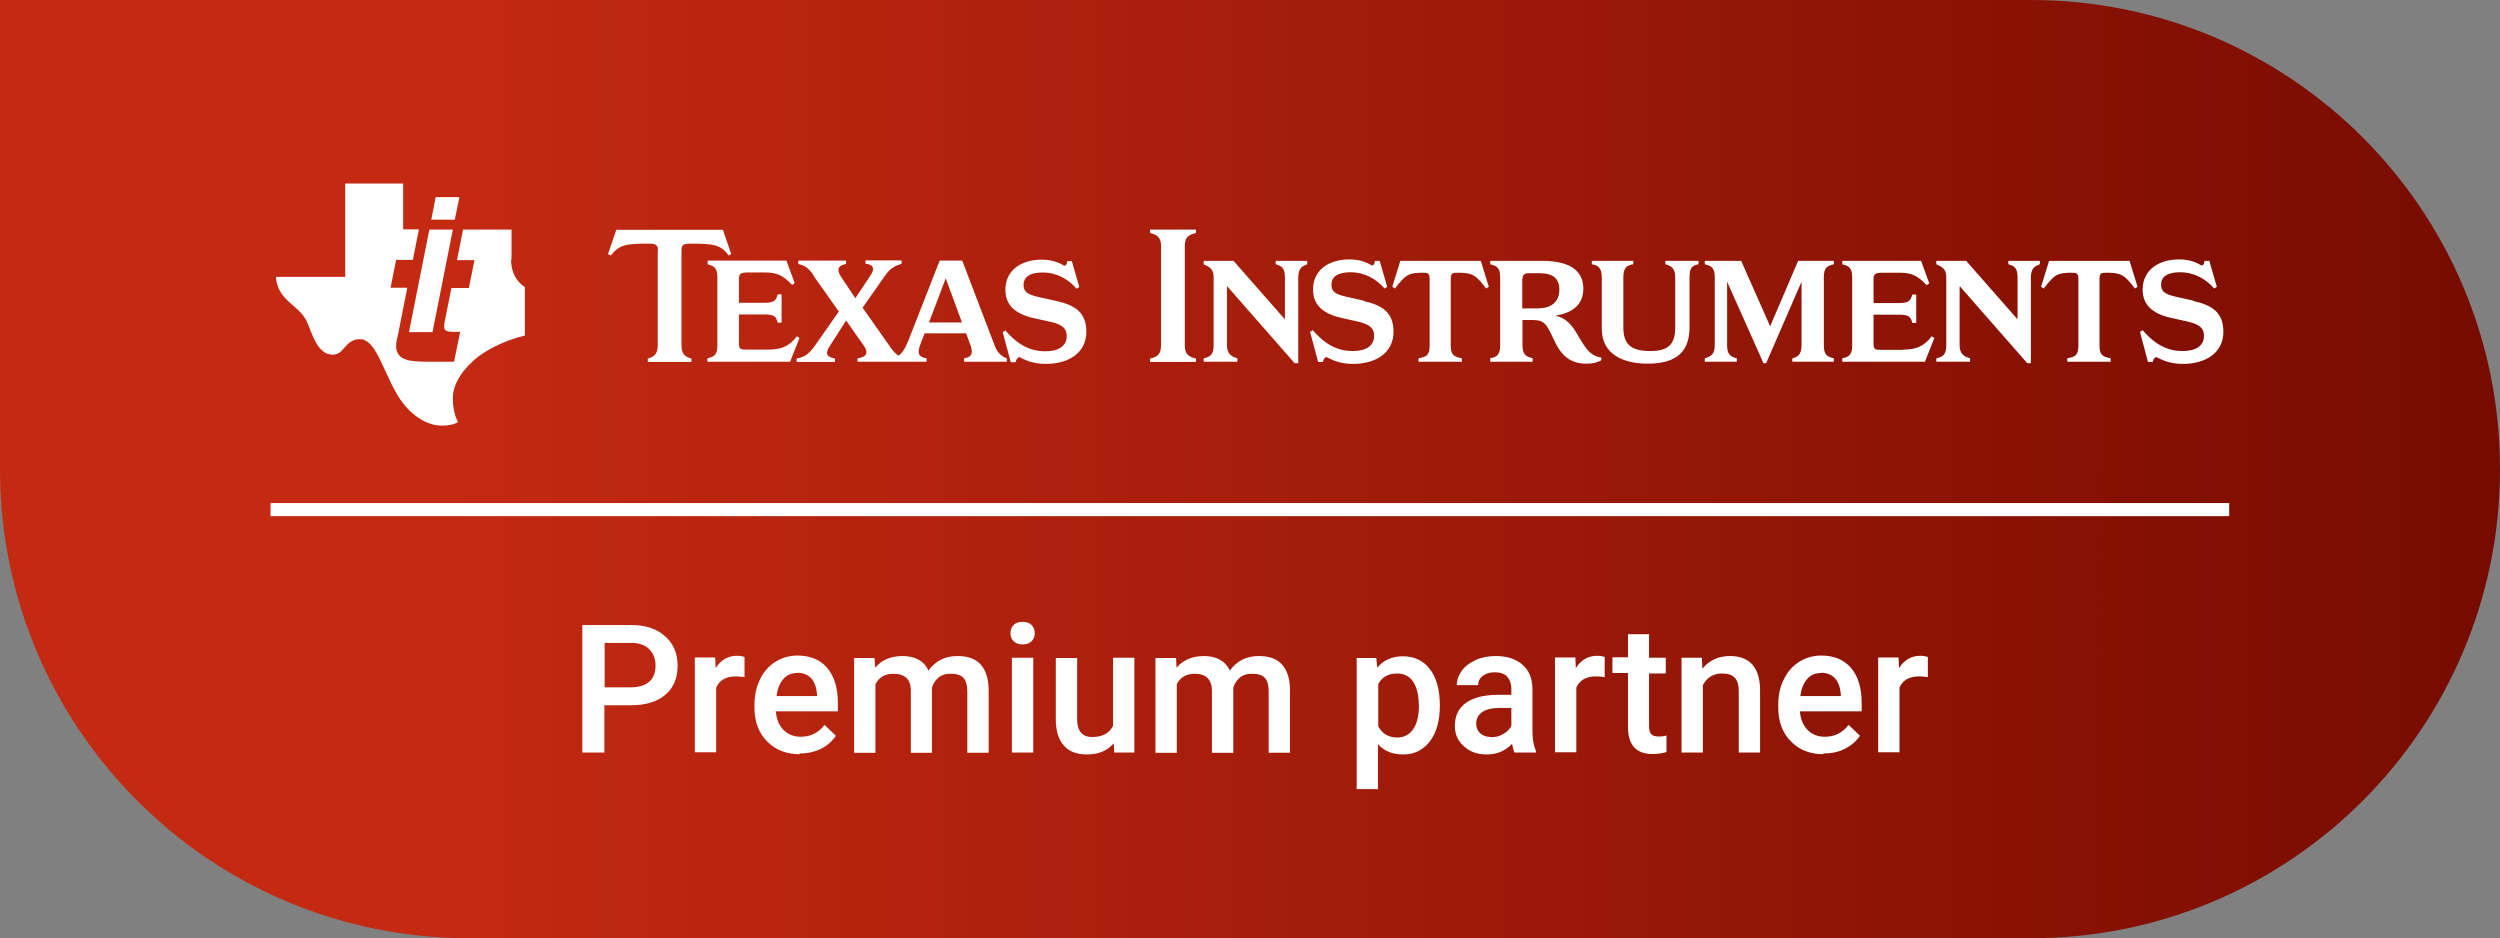 <?xml version="1.0" encoding="UTF-8"?>
<svg id="a" data-name="Layer 1" xmlns="http://www.w3.org/2000/svg" xmlns:xlink="http://www.w3.org/1999/xlink" viewBox="0 0 103.12 38.7">
  <rect x="0" y="0" width="103.12" height="38.7" fill="#808080" stroke="none"/>
  <defs>
    <linearGradient id="b" x1="0" y1="19.57" x2="103.12" y2="19.57" gradientTransform="translate(0 38.92) scale(1 -1)" gradientUnits="userSpaceOnUse">
      <stop offset=".18" stop-color="#c42912"/>
      <stop offset="1" stop-color="#770b00"/>
    </linearGradient>
  </defs>
  <path d="M83.76,38.7H19.35C8.66,38.7,0,30.04,0,19.35V0h83.77c10.69,0,19.35,8.66,19.35,19.35h0c0,10.69-8.66,19.35-19.35,19.35h0Z" fill="url(#b)"/>
  <rect x="11.16" y="20.75" width="80.79" height=".54" fill="#fff"/>
  <g>
    <path d="M24.93,29.09v1.95h-.91v-5.26h2.01c.59,0,1.05.15,1.4.46.35.31.52.71.52,1.22s-.17.92-.51,1.2c-.34.29-.81.43-1.42.43,0,0-1.09,0-1.09,0ZM24.93,28.35h1.1c.33,0,.57-.08.75-.23.17-.15.26-.37.26-.66s-.09-.51-.26-.68-.41-.26-.72-.26h-1.12v1.84h0Z" fill="#fff"/>
    <path d="M30.71,27.93c-.12-.02-.24-.03-.36-.03-.4,0-.67.15-.81.46v2.67h-.88v-3.91h.84l.02.44c.21-.34.51-.51.88-.51.13,0,.23.02.31.05v.82h0Z" fill="#fff"/>
    <path d="M32.99,31.11c-.56,0-1.01-.18-1.35-.53-.35-.35-.52-.82-.52-1.4v-.11c0-.39.08-.74.23-1.05s.36-.55.63-.72.58-.26.91-.26c.53,0,.94.17,1.23.51.29.34.44.82.44,1.44v.35h-2.56c.03.32.13.58.32.77.19.19.43.28.71.28.4,0,.73-.16.98-.49l.47.45c-.16.23-.36.41-.63.54-.26.13-.56.19-.88.19l.02.03ZM32.89,27.76c-.24,0-.44.08-.58.25-.15.17-.24.4-.28.7h1.67v-.06c-.02-.29-.1-.52-.24-.67-.14-.15-.33-.23-.57-.23h0Z" fill="#fff"/>
    <path d="M36.07,27.13l.03.41c.27-.32.65-.48,1.13-.48.52,0,.88.2,1.07.6.28-.4.68-.6,1.2-.6.43,0,.75.12.96.36s.32.59.32,1.06v2.57h-.88v-2.54c0-.25-.05-.43-.16-.55s-.29-.17-.54-.17c-.2,0-.36.05-.49.16s-.22.25-.27.42v2.68h-.87v-2.57c0-.46-.25-.69-.71-.69-.35,0-.6.14-.75.43v2.83h-.88v-3.91h.84Z" fill="#fff"/>
    <path d="M41.68,26.12c0-.13.04-.25.13-.34s.21-.13.37-.13.28.04.37.13.13.2.13.34-.04.24-.13.33c-.09.09-.21.13-.37.13s-.28-.04-.37-.13-.13-.2-.13-.33ZM42.62,31.04h-.88v-3.91h.88v3.91Z" fill="#fff"/>
    <path d="M45.94,30.66c-.26.3-.62.46-1.1.46-.42,0-.75-.12-.96-.37-.22-.25-.33-.61-.33-1.08v-2.53h.88v2.52c0,.5.21.74.62.74s.71-.15.86-.46v-2.81h.88v3.91h-.83l-.02-.38Z" fill="#fff"/>
    <path d="M48.51,27.13l.02.41c.28-.32.65-.48,1.13-.48.52,0,.88.2,1.07.6.28-.4.68-.6,1.2-.6.43,0,.75.12.96.36s.32.59.32,1.06v2.57h-.88v-2.54c0-.25-.05-.43-.16-.55s-.29-.17-.54-.17c-.2,0-.36.05-.49.16s-.22.25-.27.42v2.68h-.88v-2.57c-.01-.46-.25-.69-.7-.69-.35,0-.6.14-.75.43v2.83h-.88v-3.91h.85Z" fill="#fff"/>
    <path d="M59.39,29.13c0,.6-.14,1.09-.41,1.45-.28.36-.64.54-1.11.54-.43,0-.77-.14-1.03-.42v1.85h-.88v-5.41h.81l.04.4c.26-.31.61-.47,1.05-.47.48,0,.85.18,1.12.53s.41.85.41,1.48c0,0,0,.05,0,.05ZM58.52,29.05c0-.39-.08-.7-.23-.93s-.38-.34-.67-.34c-.36,0-.62.15-.77.44v1.74c.16.3.42.46.78.46.28,0,.5-.11.66-.34.16-.23.24-.57.24-1.02h-.01Z" fill="#fff"/>
    <path d="M62.47,31.04c-.04-.07-.07-.2-.1-.36-.28.29-.62.44-1.03.44s-.71-.11-.96-.34c-.25-.22-.37-.5-.37-.83,0-.42.15-.74.46-.96s.75-.33,1.33-.33h.54v-.26c0-.2-.06-.36-.17-.49-.11-.12-.29-.18-.52-.18-.2,0-.36.05-.49.15s-.19.23-.19.38h-.88c0-.21.07-.41.21-.6.14-.19.34-.33.58-.44s.52-.16.82-.16c.46,0,.82.12,1.09.35.27.23.41.55.42.97v1.76c0,.35.05.63.15.84v.06h-.9,0ZM61.51,30.41c.17,0,.34-.04.49-.13.15-.08.27-.2.34-.34v-.74h-.47c-.33,0-.57.06-.73.17s-.25.27-.25.48c0,.17.06.3.17.4s.26.15.45.15h0Z" fill="#fff"/>
    <path d="M66.19,27.93c-.12-.02-.24-.03-.36-.03-.4,0-.67.15-.81.46v2.67h-.88v-3.91h.84l.02.44c.21-.34.51-.51.88-.51.13,0,.23.02.31.05v.82h0Z" fill="#fff"/>
    <path d="M68.02,26.18v.95h.69v.65h-.69v2.18c0,.15.03.26.09.32.06.07.16.1.32.1.1,0,.2-.01.31-.04v.68c-.2.06-.39.08-.58.08-.67,0-1.01-.37-1.01-1.12v-2.22h-.64v-.65h.64v-.95h.88v.02Z" fill="#fff"/>
    <path d="M70.2,27.13l.02.45c.29-.35.67-.52,1.14-.52.81,0,1.23.47,1.24,1.4v2.58h-.88v-2.53c0-.25-.05-.43-.16-.55s-.28-.18-.53-.18c-.35,0-.62.16-.79.48v2.78h-.88v-3.91h.84Z" fill="#fff"/>
    <path d="M75.22,31.11c-.56,0-1.01-.18-1.35-.53-.35-.35-.52-.82-.52-1.4v-.11c0-.39.07-.74.23-1.05.15-.31.36-.55.63-.72s.58-.26.91-.26c.53,0,.94.17,1.23.51s.44.82.44,1.44v.35h-2.55c.03.32.13.58.32.77.19.19.43.28.71.28.4,0,.73-.16.98-.49l.47.45c-.16.23-.37.41-.63.54-.26.13-.55.19-.88.19v.03ZM75.12,27.76c-.24,0-.44.08-.58.25-.15.17-.24.4-.28.7h1.67v-.06c-.02-.29-.1-.52-.24-.67s-.33-.23-.57-.23h0Z" fill="#fff"/>
    <path d="M79.52,27.93c-.12-.02-.24-.03-.36-.03-.4,0-.67.15-.81.46v2.67h-.88v-3.91h.84l.02.44c.21-.34.51-.51.88-.51.13,0,.23.02.31.05v.82h0Z" fill="#fff"/>
  </g>
  <g>
    <g>
      <path d="M27.13,10.34v3.91c0,.41-.21.48-.41.54v.14h1.8v-.14c-.2-.06-.41-.13-.41-.54v-3.91c0-.24.07-.29.38-.29.85,0,1.26.02,1.56.49l.11-.06-.34-1h-4.4l-.34,1,.11.06c.37-.46.65-.49,1.57-.49.31,0,.38.06.38.29h-.01ZM29.18,10.9c.27.07.41.14.41.54v2.8c0,.41-.14.48-.41.54v.14h3.41l.39-.98-.11-.07c-.34.45-.7.55-1.17.55h-.88c-.28,0-.34,0-.34-.28v-1.17h1.06c.41,0,.48.1.54.34h.16v-1.17h-.16c-.07.24-.13.35-.54.35h-1.06v-.98c0-.2.06-.27.34-.27h.75c.48,0,.73.12,1.1.51l.11-.07-.34-.93h-3.25v.14h0ZM33.56,11.38l1.04,1.47-.98,1.4c-.3.42-.48.48-.76.54v.14h1.58v-.14c-.3-.06-.43-.17-.23-.49l.69-1.08.73,1.04c.27.38-.02.49-.26.52v.14h2.85v-.14c-.28-.05-.41-.15-.27-.54l.19-.49h1.71l.18.49c.11.32.07.49-.26.54v.14h1.76v-.14c-.2-.06-.39-.24-.48-.47l-1.36-3.56h-.93l-1.3,3.32c-.14.34-.26.51-.4.6-.11-.07-.21-.17-.34-.36l-1.14-1.62.92-1.31c.24-.35.45-.42.69-.5v-.14h-1.49v.14c.31.02.4.19.22.46l-.64.96-.58-.87c-.24-.36-.07-.5.2-.54v-.14h-1.97v.14c.28.07.41.15.64.48h0ZM39.01,11.48l.67,1.82h-1.36s.69-1.82.69-1.82ZM41.9,14.93c0-.07.07-.2.15-.2.19.09.5.28,1.09.28.98,0,1.67-.49,1.67-1.32,0-.78-.43-1.1-1.26-1.28l-.76-.17c-.43-.1-.57-.22-.57-.49,0-.31.24-.51.78-.51.6,0,1.07.28,1.41.67l.11-.07-.31-1.07h-.19c0,.09-.04.19-.12.19-.18-.1-.46-.25-.93-.25-.85,0-1.5.44-1.5,1.24,0,.61.37.99,1.16,1.17l.72.16c.48.11.65.28.65.58,0,.41-.33.63-.88.63-.76,0-1.25-.4-1.65-.86l-.11.07.33,1.24h.21Z" fill="#fff"/>
      <path d="M47.44,9.61c.25.07.45.14.45.54v4.1c0,.41-.2.48-.45.54v.14h1.89v-.14c-.25-.07-.46-.13-.46-.54v-4.1c0-.41.2-.47.46-.54v-.14h-1.89v.14ZM52.62,10.9c.24.07.38.14.38.54v1.71h-.02l-2.1-2.39h-1.23v.14c.24.11.41.19.41.54v2.8c0,.39-.14.48-.41.54v.14h1.39v-.14c-.22-.07-.43-.15-.43-.54v-2.42h.02l2.77,3.16h.15v-3.54c0-.41.2-.47.37-.54v-.14h-1.3s0,.14,0,.14ZM56.25,12.4l-.76-.17c-.43-.1-.57-.22-.57-.49,0-.31.24-.51.78-.51.6,0,1.07.28,1.41.67l.11-.07-.31-1.07h-.2c0,.09-.04.19-.12.19-.18-.1-.45-.25-.93-.25-.85,0-1.5.44-1.5,1.24,0,.61.37.99,1.16,1.17l.71.16c.48.11.65.28.65.58,0,.41-.33.63-.88.63-.76,0-1.25-.4-1.65-.86l-.11.07.33,1.24h.2c0-.07.06-.2.15-.2.19.09.5.28,1.09.28.98,0,1.67-.49,1.67-1.32,0-.78-.43-1.1-1.26-1.28h.03ZM57.76,10.76l-.33,1.07.11.07c.45-.59.57-.65,1.16-.65.2,0,.27.02.27.27v2.72c0,.41-.12.48-.46.54v.14h1.79v-.14c-.33-.07-.46-.13-.46-.54v-2.72c0-.25.07-.27.27-.27.59,0,.75.06,1.19.65l.11-.07-.33-1.07h-3.32ZM65,13.69c-.25-.41-.51-.59-.81-.66v-.02c.72-.11,1.12-.49,1.12-1.1,0-.81-.65-1.15-1.7-1.15h-2.14v.14c.27.07.41.14.41.54v2.8c0,.41-.14.48-.41.54v.14h1.75v-.14c-.25-.07-.42-.13-.42-.54v-1.04h.43c.5,0,.58.2.9.89.27.56.63.91,1.3.91.34,0,.48-.07.62-.14v-.11c-.54-.08-.72-.53-1.05-1.06h0ZM63.51,12.72h-.72v-1.11c0-.27.07-.34.27-.34h.46c.5,0,.8.19.8.68s-.33.76-.81.76h0ZM68.69,10.9c.21.05.41.14.41.54v2.06c0,.68-.26.98-1.03.98-.82,0-1.11-.3-1.11-.98v-2.06c0-.41.15-.5.41-.54v-.14h-1.71v.14c.25.04.41.14.41.54v2.12c0,1.11.97,1.44,1.88,1.44,1.02,0,1.74-.34,1.74-1.5v-2.06c0-.41.12-.49.37-.54v-.14h-1.37s0,.14,0,.14ZM73.02,13.47l-1.2-2.71h-1.5v.14c.27.07.41.14.41.54v2.8c0,.37-.15.46-.41.54v.14h1.32v-.14c-.28-.07-.4-.18-.4-.54v-2.62l1.5,3.36h.11l1.46-3.36v2.62c0,.41-.18.49-.38.54v.14h1.71v-.14c-.27-.07-.41-.13-.41-.54v-2.8c0-.41.14-.47.41-.54v-.14h-1.47l-1.16,2.71h.01ZM78.5,14.43h-.88c-.28,0-.34,0-.34-.28v-1.17h1.06c.41,0,.48.1.54.34h.16v-1.17h-.16c-.07.24-.13.35-.54.35h-1.06v-.98c0-.2.06-.27.34-.27h.75c.48,0,.73.12,1.1.51l.11-.07-.34-.93h-3.25v.14c.27.07.41.14.41.54v2.8c0,.41-.14.48-.41.54v.14h3.41l.39-.98-.11-.07c-.34.45-.7.55-1.17.55h-.01ZM82.84,10.9c.24.07.38.14.38.54v1.71h-.02l-2.1-2.39h-1.23v.14c.24.11.41.19.41.54v2.8c0,.39-.14.48-.41.54v.14h1.39v-.14c-.22-.07-.43-.15-.43-.54v-2.42h.02l2.77,3.16h.15v-3.54c0-.41.2-.47.37-.54v-.14h-1.3s0,.14,0,.14ZM84.52,10.76l-.33,1.07.11.07c.45-.59.57-.65,1.16-.65.2,0,.27.02.27.27v2.72c0,.41-.12.48-.46.54v.14h1.79v-.14c-.33-.07-.46-.13-.46-.54v-2.72c0-.25.06-.27.27-.27.59,0,.75.06,1.19.65l.11-.07-.33-1.07h-3.32ZM90.47,12.4l-.76-.17c-.43-.1-.57-.22-.57-.49,0-.31.24-.51.78-.51.6,0,1.07.28,1.41.67l.11-.07-.31-1.07h-.2c0,.09-.04.19-.12.19-.18-.1-.45-.25-.93-.25-.84,0-1.5.44-1.5,1.24,0,.61.37.99,1.16,1.17l.72.16c.48.11.65.28.65.58,0,.41-.33.63-.88.63-.76,0-1.25-.4-1.65-.86l-.11.07.33,1.24h.2c0-.07.07-.2.15-.2.19.09.5.28,1.09.28.98,0,1.67-.49,1.67-1.32,0-.78-.43-1.1-1.26-1.28h.02Z" fill="#fff"/>
    </g>
    <path d="M21.1,10.71v-1.24h-2l-.25,1.26h.72l-.23,1.15h-.72l-.25,1.25c-.02.09-.03.15-.04.2-.06.38.11.36.65.36l-.25,1.23h-.94c-.89,0-1.61,0-1.42-.92.03-.14.07-.28.09-.41l.34-1.72h-.69l.23-1.15h.69l.25-1.26h-.65v-1.89h-2.39v3.85h-2.86c.07,1,.95,1.14,1.28,1.85.22.49.42,1.35,1.06,1.36.5,0,.5-.64,1.13-.64s.92,1.21,1.49,2.21c.43.78,1.13,1.31,1.77,1.35.53.04.78-.14.78-.14-.14-.29-.21-.57-.21-1,0-.64.5-1.28,1.06-1.71.78-.57,1.63-.79,1.91-.86v-2s-.57-.3-.57-1.14h.02ZM17.84,13.7l.84-4.23h-.97l-.84,4.23h.97ZM18.94,8.13h-.97l-.18.93h.97l.19-.93h0Z" fill="#fff"/>
  </g>
</svg>